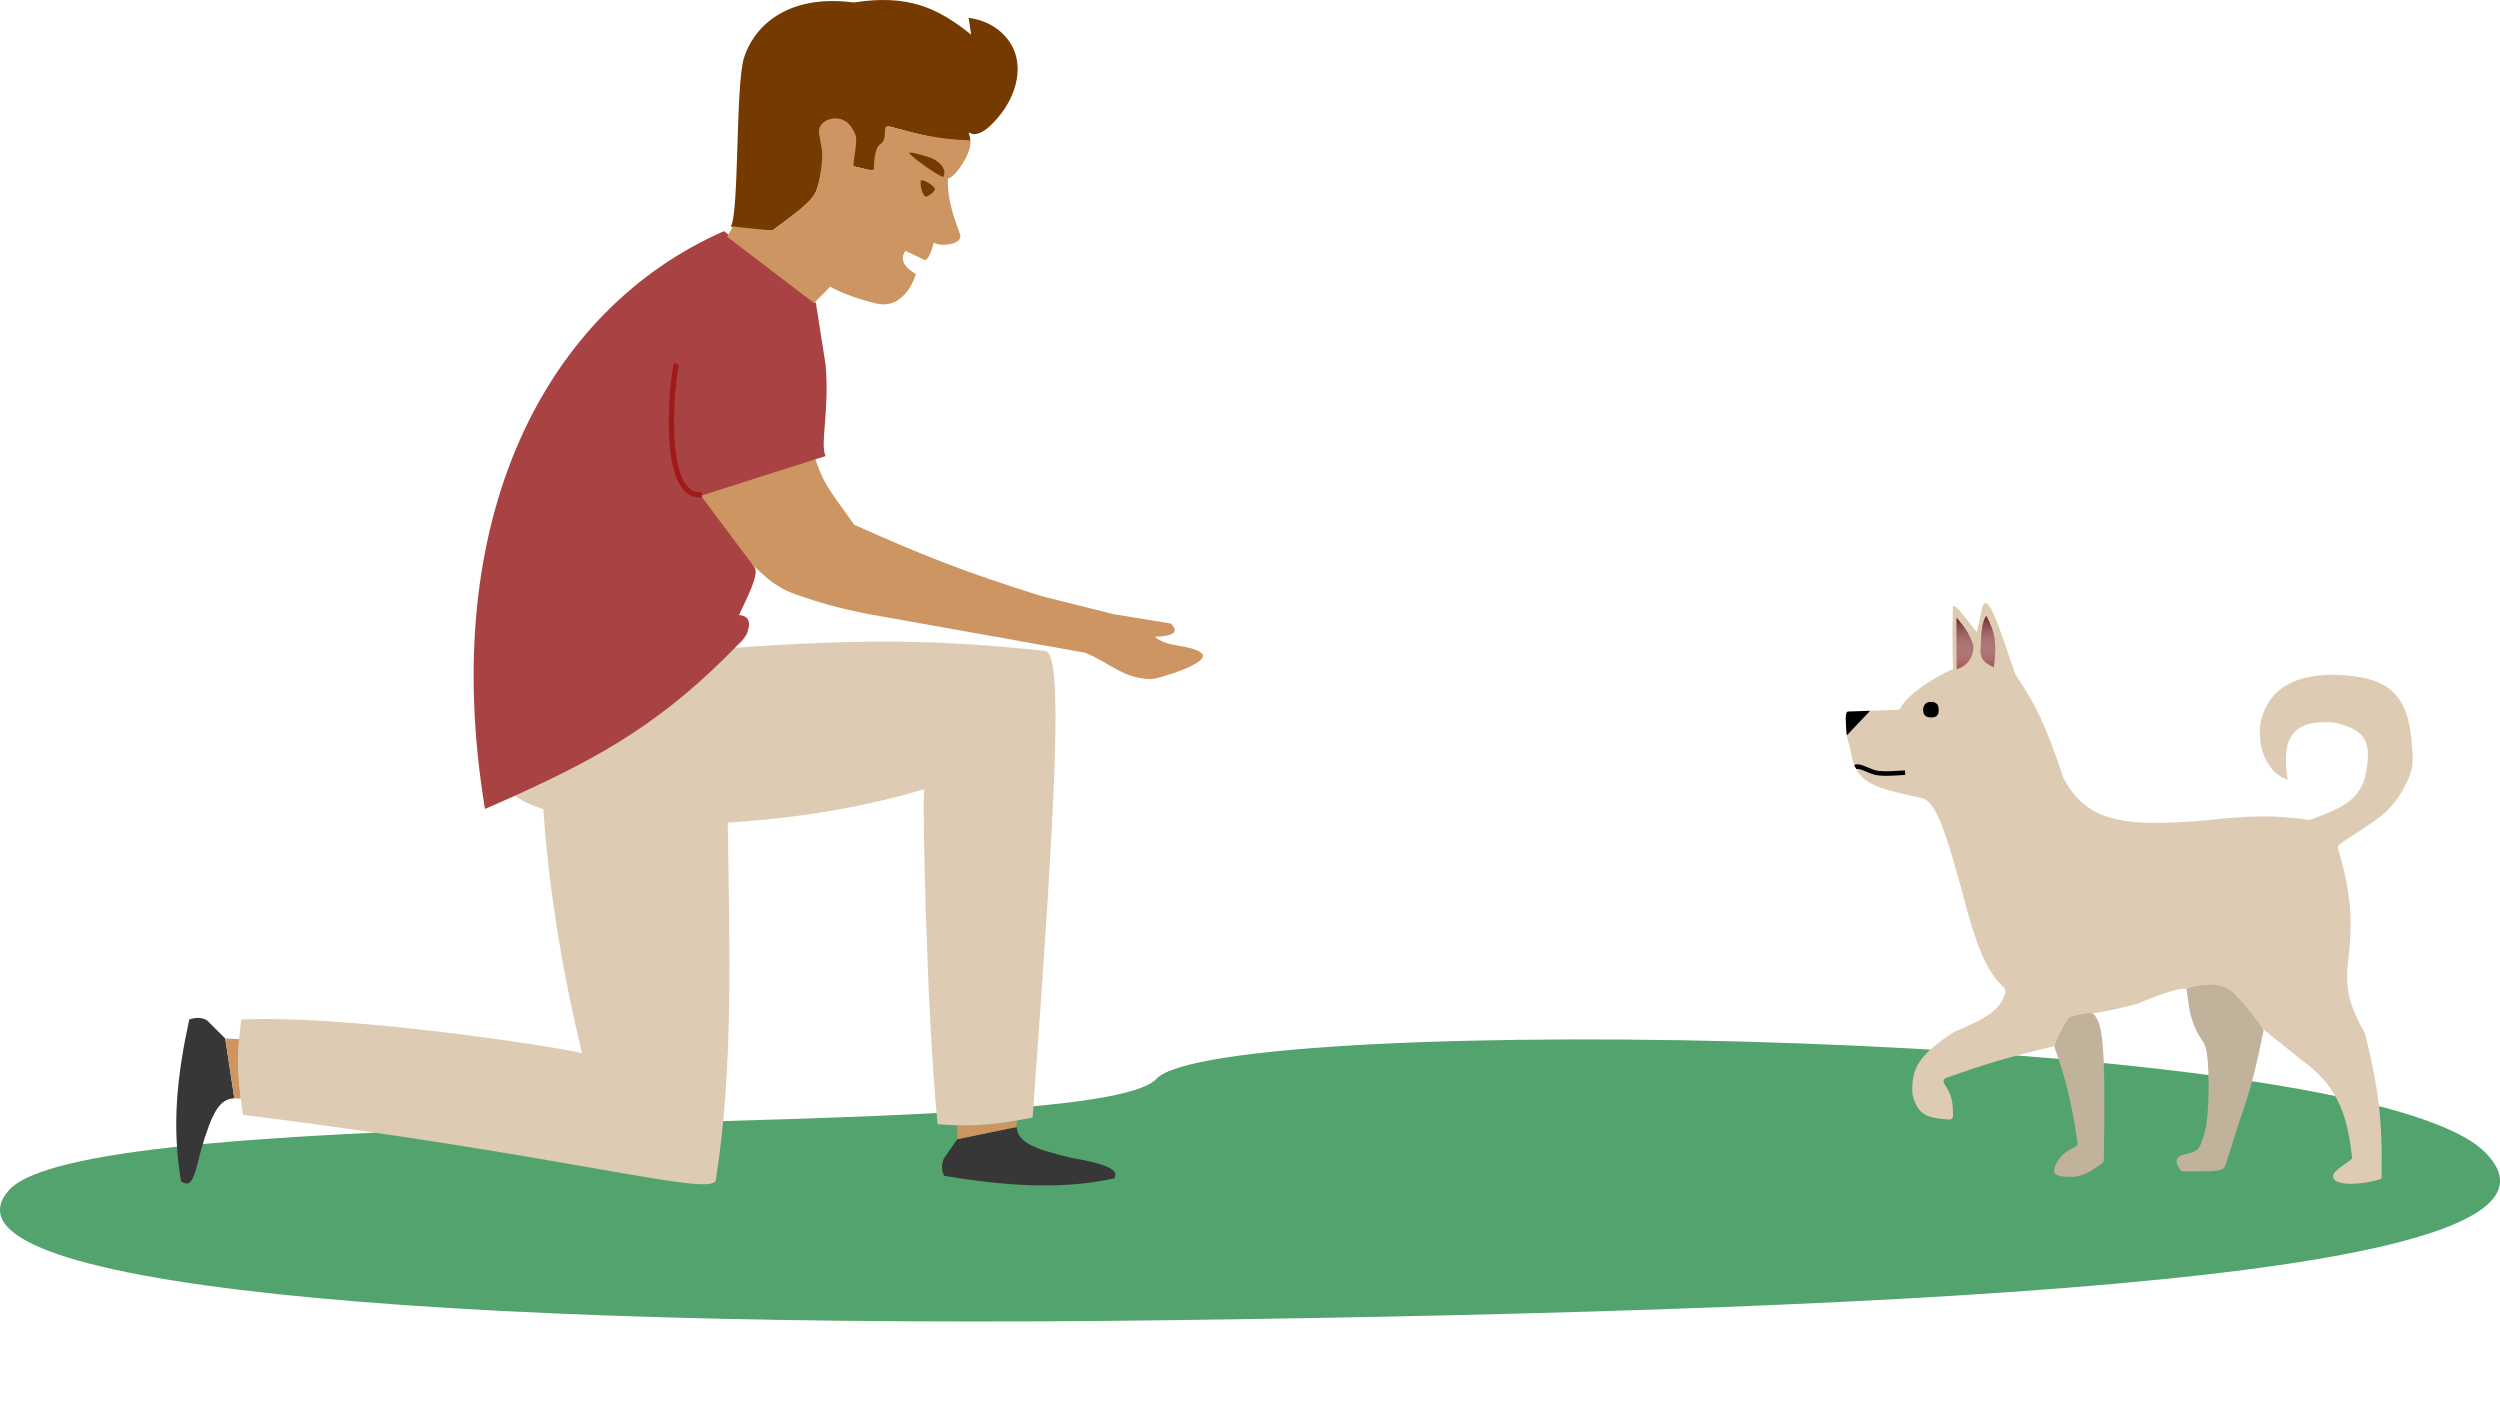 <svg width="647" height="368" viewBox="0 0 647 368" fill="none" xmlns="http://www.w3.org/2000/svg">
    <path
        d="M299.281 279.206C315.218 261.769 610.794 265.775 643.137 298.215C675.48 330.655 499.721 339.06 303.962 341.652C108.202 344.244 -18.616 332.304 2.237 308.112C23.09 283.919 283.343 296.644 299.281 279.206Z"
        fill="#53A36E" />
    <path
        d="M221.081 135.803C213.837 125.732 213.026 125.029 210.543 117.401L180.179 127.324L193.974 145.475L197.698 148.881C200.04 151.023 202.77 152.708 205.764 153.762C212.359 156.084 217.212 157.429 224.866 158.943L280.876 168.928C287.742 171.904 290.605 175.42 297.436 175.725C298.081 175.754 298.727 175.68 299.352 175.521C304.172 174.299 313.56 170.976 310.829 168.928C307.907 166.736 301.776 167.599 298.897 164.788C303.725 164.643 305.252 163.609 303.037 161.379L288.182 158.943L269.674 154.316C249.56 148.031 238.796 143.738 221.081 135.803Z"
        fill="#CD9562" />
    <path
        d="M60.646 284.239L58.288 268.752L53.602 264.091C53.602 264.091 51.89 262.766 48.981 263.849C45.835 278.369 44.413 291.103 46.84 305.706C49.196 307.293 50.065 306.046 51.869 298.166C54.896 287.704 56.798 284.418 60.646 284.239Z"
        fill="#373737" />
    <path
        d="M185.261 305.334C189.818 276.475 188.832 246.157 188.32 211.523C174.379 212.897 161.295 210.643 150.168 209.711C147.79 209.556 143.14 207.275 140.488 207.049C140.488 205.051 141.008 233.068 150.652 272.661C151.094 272.027 91.814 262.48 62.446 263.849C62.208 265.663 62.016 267.328 61.878 268.94C61.471 273.703 61.54 278.002 62.302 284.325C62.459 285.624 62.645 287.009 62.861 288.5C149.112 299.347 184.588 310.078 185.261 305.334Z"
        fill="#DDCCB3" />
    <path
        d="M60.646 284.239L62.302 284.325C61.54 278.002 61.471 273.703 61.878 268.94L58.287 268.752L60.646 284.239Z"
        fill="#CD9562" />
    <path
        d="M263.099 291.654L247.757 294.819L244.347 299.69C244.347 299.69 243.118 301.885 244.347 304.317C259.012 306.699 273.944 308.15 288.4 304.962C289.861 302.527 285.43 301.079 277.467 299.69C266.86 297.214 263.479 295.487 263.099 291.654Z"
        fill="#373737" />
    <path d="M263.099 291.653V289.995C256.823 291.087 252.534 291.381 247.757 291.224V294.819L263.099 291.653Z"
        fill="#CD9562" />
    <path
        d="M270.404 168.431C241.346 165.391 223.322 165.376 188.762 167.7C170.769 186.155 156.718 195.356 133.301 205.919C137.637 209.322 147.176 211.664 159.524 212.697C170.651 213.629 184.06 213.498 198.001 212.125C211.782 210.767 226.083 208.195 239.214 204.235C239.22 204.226 239.227 204.224 239.233 204.229C239.227 204.231 239.22 204.233 239.214 204.235C238.601 205.016 239.768 261.97 242.643 290.923C244.467 291.066 246.14 291.171 247.757 291.224C252.534 291.381 256.823 291.087 263.099 289.995C264.388 289.771 265.761 289.513 267.239 289.218C273.556 202.518 275.177 168.855 270.404 168.431Z"
        fill="#DDCCB3" />
    <path
        d="M187.363 59.819C141.337 80.031 113.075 134.008 125.508 209.343C128.222 208.178 130.814 207.041 133.301 205.919C156.718 195.356 172.351 185.954 190.344 167.499C191.641 166.169 192.28 165.805 193.248 164.111C194.379 161.228 194.014 159.385 191.259 159.177C194.695 152.019 196.066 148.74 195.399 147.001L181.389 128.292L213.663 118.021C212.167 115.027 214.716 106.098 213.663 94.409L211.158 78.435L187.363 59.819Z"
        fill="#A94343" />
    <path d="M181.631 128.022C170.424 129.214 174.188 96.482 175.096 94.167" stroke="#A01A1A"
        stroke-width="1.374" />
    <path
        d="M251.333 8.975C242.703 1.998 234.939 -1.544 220.969 0.643C202.632 -1.749 194.699 7.898 192.522 15.026C190.345 22.154 191.312 55.201 189.134 58.59C190.586 59.316 200.993 59.819 200.025 59.558C206.365 54.941 209.705 52.297 210.915 50.119C212.126 47.941 213.715 39.884 213.094 37.776C213.044 31.921 212.513 31.678 215.514 31.483C219.438 31.604 219.228 30.898 219.87 33.661V38.744C220.105 42.143 220.374 43.087 221.08 43.1C222.613 43.342 226.163 44.552 226.163 43.826C226.163 43.1 227.857 39.551 228.099 37.292C230.188 36.037 229.686 34.688 230.035 32.693C238.415 35.008 243.36 36.287 251.091 36.566C251.189 35.897 250.786 34.692 250.679 34.249C253.085 35.907 256.496 32.845 259.253 29.188C263.203 23.949 265.001 16.717 261.495 11.172C257.674 5.13 250.679 4.619 250.679 4.619L251.333 8.975Z"
        fill="#753A00" />
    <path
        d="M241.669 62.741C242.991 63.95 249.244 63.349 248.487 60.793C247.731 58.237 245.078 52.597 245.322 46.182C247.026 46.182 251.799 39.248 251.091 36.324C243.36 36.045 238.415 35.008 230.035 32.693C228.099 32.208 229.946 36.037 227.857 37.292C226.163 38.26 226.163 43.1 226.163 43.826C226.163 44.552 222.613 43.342 221.08 43.1C220.45 43.089 221.519 39.44 221.587 36.239C221.604 35.496 221.393 34.771 221.061 34.106C220.439 32.861 219.55 31.717 218.298 31.11C218.035 30.983 217.802 30.89 217.588 30.824C215.638 30.227 213.053 31.035 212.171 32.874C211.622 34.019 212.195 35.487 212.61 38.26C213.231 40.368 212.126 47.941 210.916 50.119C209.705 52.297 206.365 54.941 200.025 59.558C200.993 59.819 191.07 58.832 189.618 58.59C189.376 59.316 188.166 61.252 188.166 61.252L210.674 78.435L214.881 74.187C217.904 76.017 223.358 77.752 226.848 78.569C228.728 79.009 230.72 78.758 232.332 77.695C233.979 76.61 235.769 74.765 237.054 70.933C231.532 67.792 234.363 64.933 234.363 64.933L239.477 67.368C240.549 66.56 240.972 65.287 241.669 62.741Z"
        fill="#CD9562" />
    <path
        d="M235.491 39.47C236.769 39.554 238.874 40.172 240.689 40.782C242.845 41.505 245.187 43.691 244.164 45.721C243.843 46.358 234.128 39.474 235.491 39.47Z"
        fill="#753A00" />
    <path
        d="M238.283 46.864C238.51 45.941 241.927 48.189 241.927 48.852C241.927 49.514 241.064 50.292 239.94 50.839C238.815 51.386 238.057 47.786 238.283 46.864Z"
        fill="#753A00" />
    <path fill-rule="evenodd" clip-rule="evenodd"
        d="M505.424 173.189C504.132 173.489 493.705 178.909 491.618 183.662C491.618 183.662 487.626 183.816 484.001 183.949L477.958 190.327C478.227 191.938 478.764 193.183 478.764 193.183C478.981 194.853 479.273 196.262 479.692 197.468C480.111 198.677 480.659 199.682 481.388 200.541C483.88 203.475 488.487 204.699 497.331 206.513C500.389 207.493 502.627 211.5 507.804 230.792C511.803 246.332 514.577 251.806 518.337 255.255C518.871 255.745 519.156 256.474 518.942 257.167C517.656 261.324 514.071 263.55 505.98 266.939C505.927 266.961 505.875 266.989 505.827 267.019C496.727 272.861 494.521 276.421 494.95 283.159C496.295 288.677 498.697 289.319 504.408 289.75C504.961 289.792 505.439 289.358 505.442 288.803C505.477 283.615 504.487 282.722 503.103 280.329C502.808 279.818 503.061 279.173 503.617 278.976C514.26 275.193 520.533 273.373 531.081 270.904C531.407 270.828 531.673 270.59 531.788 270.276C532.648 267.923 533.489 266.327 535.006 263.832C535.267 263.403 535.688 263.092 536.175 262.968C539.187 262.202 540.335 262.084 541.604 262.212C544.568 262.024 553.03 259.832 553.03 259.832C553.03 259.832 563.979 255.071 565.883 256.023C566.997 255.225 568.305 255.12 570.864 254.802C573.718 254.448 576.642 255.309 578.613 257.404C581.29 260.25 583.234 262.679 585.795 266.378C585.85 266.456 585.915 266.527 585.99 266.586L595.399 274.113C604.075 280.417 607.449 286.989 608.729 299.821C606.838 301.648 603.015 303.153 603.968 305.057C604.92 306.962 611.714 306.64 616.345 305.057C616.65 289.635 615.534 281.468 612.061 267.449C607.822 259.95 606.797 255.678 607.776 247.93C609.203 235.517 607.709 228.962 605.106 219.561C604.995 219.16 605.154 218.728 605.496 218.492C615.094 211.893 619.069 210.752 623.255 201.663C624.085 199.86 624.457 197.87 624.395 195.887C623.883 179.646 618.8 175.067 603.968 174.617C592.067 174.617 587.265 179.555 585.402 185.567C583.538 191.578 586.261 200.204 592.067 201.753C590.304 191.476 593.019 186.043 603.968 186.995C613.013 188.899 613.835 192.679 612.061 201.277C610.196 207.339 605.812 209.174 598.255 212.045C597.944 212.163 597.605 212.2 597.276 212.153C588.812 210.952 582.725 211.005 571.596 212.226C548.326 214.389 539.812 212.188 533.987 201.277C529.678 188.423 527.211 182.826 521.61 174.617C517.124 161.615 514.725 153.754 513.162 156.744C513.075 156.91 513.021 157.095 512.981 157.279L511.612 163.668C507.293 157.994 505.732 156.197 505.424 157.003C505.14 163.324 505.424 173.189 505.424 173.189Z"
        fill="#DDCCB3" />
    <path
        d="M480.131 198.524C481.145 197.944 483.463 199.476 485.368 199.952C487.272 200.428 491.497 200.053 493.046 199.952"
        stroke="black" stroke-width="1.179" />
    <path
        d="M571.596 281.254C571.596 281.254 571.596 289.347 570.644 292.68C569.216 298.392 568.4 297.935 564.931 298.868C562.121 299.624 563.645 301.967 564.325 302.83C564.493 303.042 564.751 303.153 565.022 303.153H569.692C574.088 303.128 575.486 302.832 575.88 301.725C576.275 300.618 579.689 289.823 579.689 289.823C582.792 281.073 583.842 276.009 585.789 266.912C585.845 266.649 585.79 266.37 585.636 266.149C583.153 262.578 581.234 260.191 578.613 257.404C576.642 255.309 573.718 254.447 570.863 254.802C568.305 255.12 566.997 255.224 565.883 256.023C566.591 261.539 566.871 263.686 568.776 267.449C570.663 270.7 571.484 269.706 571.596 281.254Z"
        fill="#C1B29B" />
    <path
        d="M544.073 301.051C544.317 300.877 544.464 300.584 544.469 300.284C545.033 267.774 543.984 264.678 541.604 262.212C540.332 262.084 539.182 262.203 536.156 262.973C535.681 263.093 535.271 263.397 535.016 263.816C533.454 266.384 532.607 267.999 531.721 270.459C531.646 270.667 531.649 270.896 531.724 271.104C534.909 279.889 536.287 286.464 537.684 295.739C537.75 296.177 537.5 296.601 537.096 296.783C532.293 298.943 531.607 302.243 531.607 303.153C531.607 304.581 534.939 304.581 536.368 304.581C539.002 304.297 540.372 303.694 544.073 301.051Z"
        fill="#C1B29C" />
    <path
        d="M499.799 182.234C499.334 182.234 498.459 182.234 498.283 183.548C498.283 184.519 498.459 185.09 499.799 185.09C501.139 185.09 501.139 184.519 501.139 183.548C501.139 182.805 500.871 182.234 499.799 182.234Z"
        fill="black" stroke="black" stroke-width="1.179" />
    <path
        d="M478.288 184.139C477.335 184.139 477.773 187.598 477.812 188.899C477.827 189.391 477.882 189.874 477.958 190.327L484.001 183.949C481.244 184.05 478.7 184.139 478.288 184.139Z"
        fill="black" />
    <path
        d="M506.376 159.859C508.796 162.74 509.762 164.307 510.661 167C510.924 169.235 509.708 170.809 509.708 170.809C509.708 170.809 508.71 172.558 506.376 173.189V159.859Z"
        fill="#A25556" />
    <path
        d="M506.376 159.859C508.796 162.74 509.762 164.307 510.661 167C510.924 169.235 509.708 170.809 509.708 170.809C509.708 170.809 508.71 172.558 506.376 173.189V159.859Z"
        fill="url(#paint0_linear)" />
    <path
        d="M512.566 168.547C512.733 162.855 513.051 160.987 514.043 159.383C516.507 163.983 516.738 166.973 516.011 172.713C513.451 171.507 512.659 170.601 512.566 168.547Z"
        fill="#A15556" />
    <path
        d="M512.566 168.547C512.733 162.855 513.051 160.987 514.043 159.383C516.507 163.983 516.738 166.973 516.011 172.713C513.451 171.507 512.659 170.601 512.566 168.547Z"
        fill="url(#paint1_linear)" />
    <defs>
        <linearGradient id="paint0_linear" x1="508.537" y1="159.859" x2="508.537" y2="173.189"
            gradientUnits="userSpaceOnUse">
            <stop stop-color="#6A2323" />
            <stop offset="1" stop-color="white" stop-opacity="0" />
        </linearGradient>
        <linearGradient id="paint1_linear" x1="514.469" y1="159.383" x2="514.469" y2="172.713"
            gradientUnits="userSpaceOnUse">
            <stop stop-color="#6A2323" />
            <stop offset="1" stop-color="white" stop-opacity="0" />
        </linearGradient>
    </defs>
</svg>